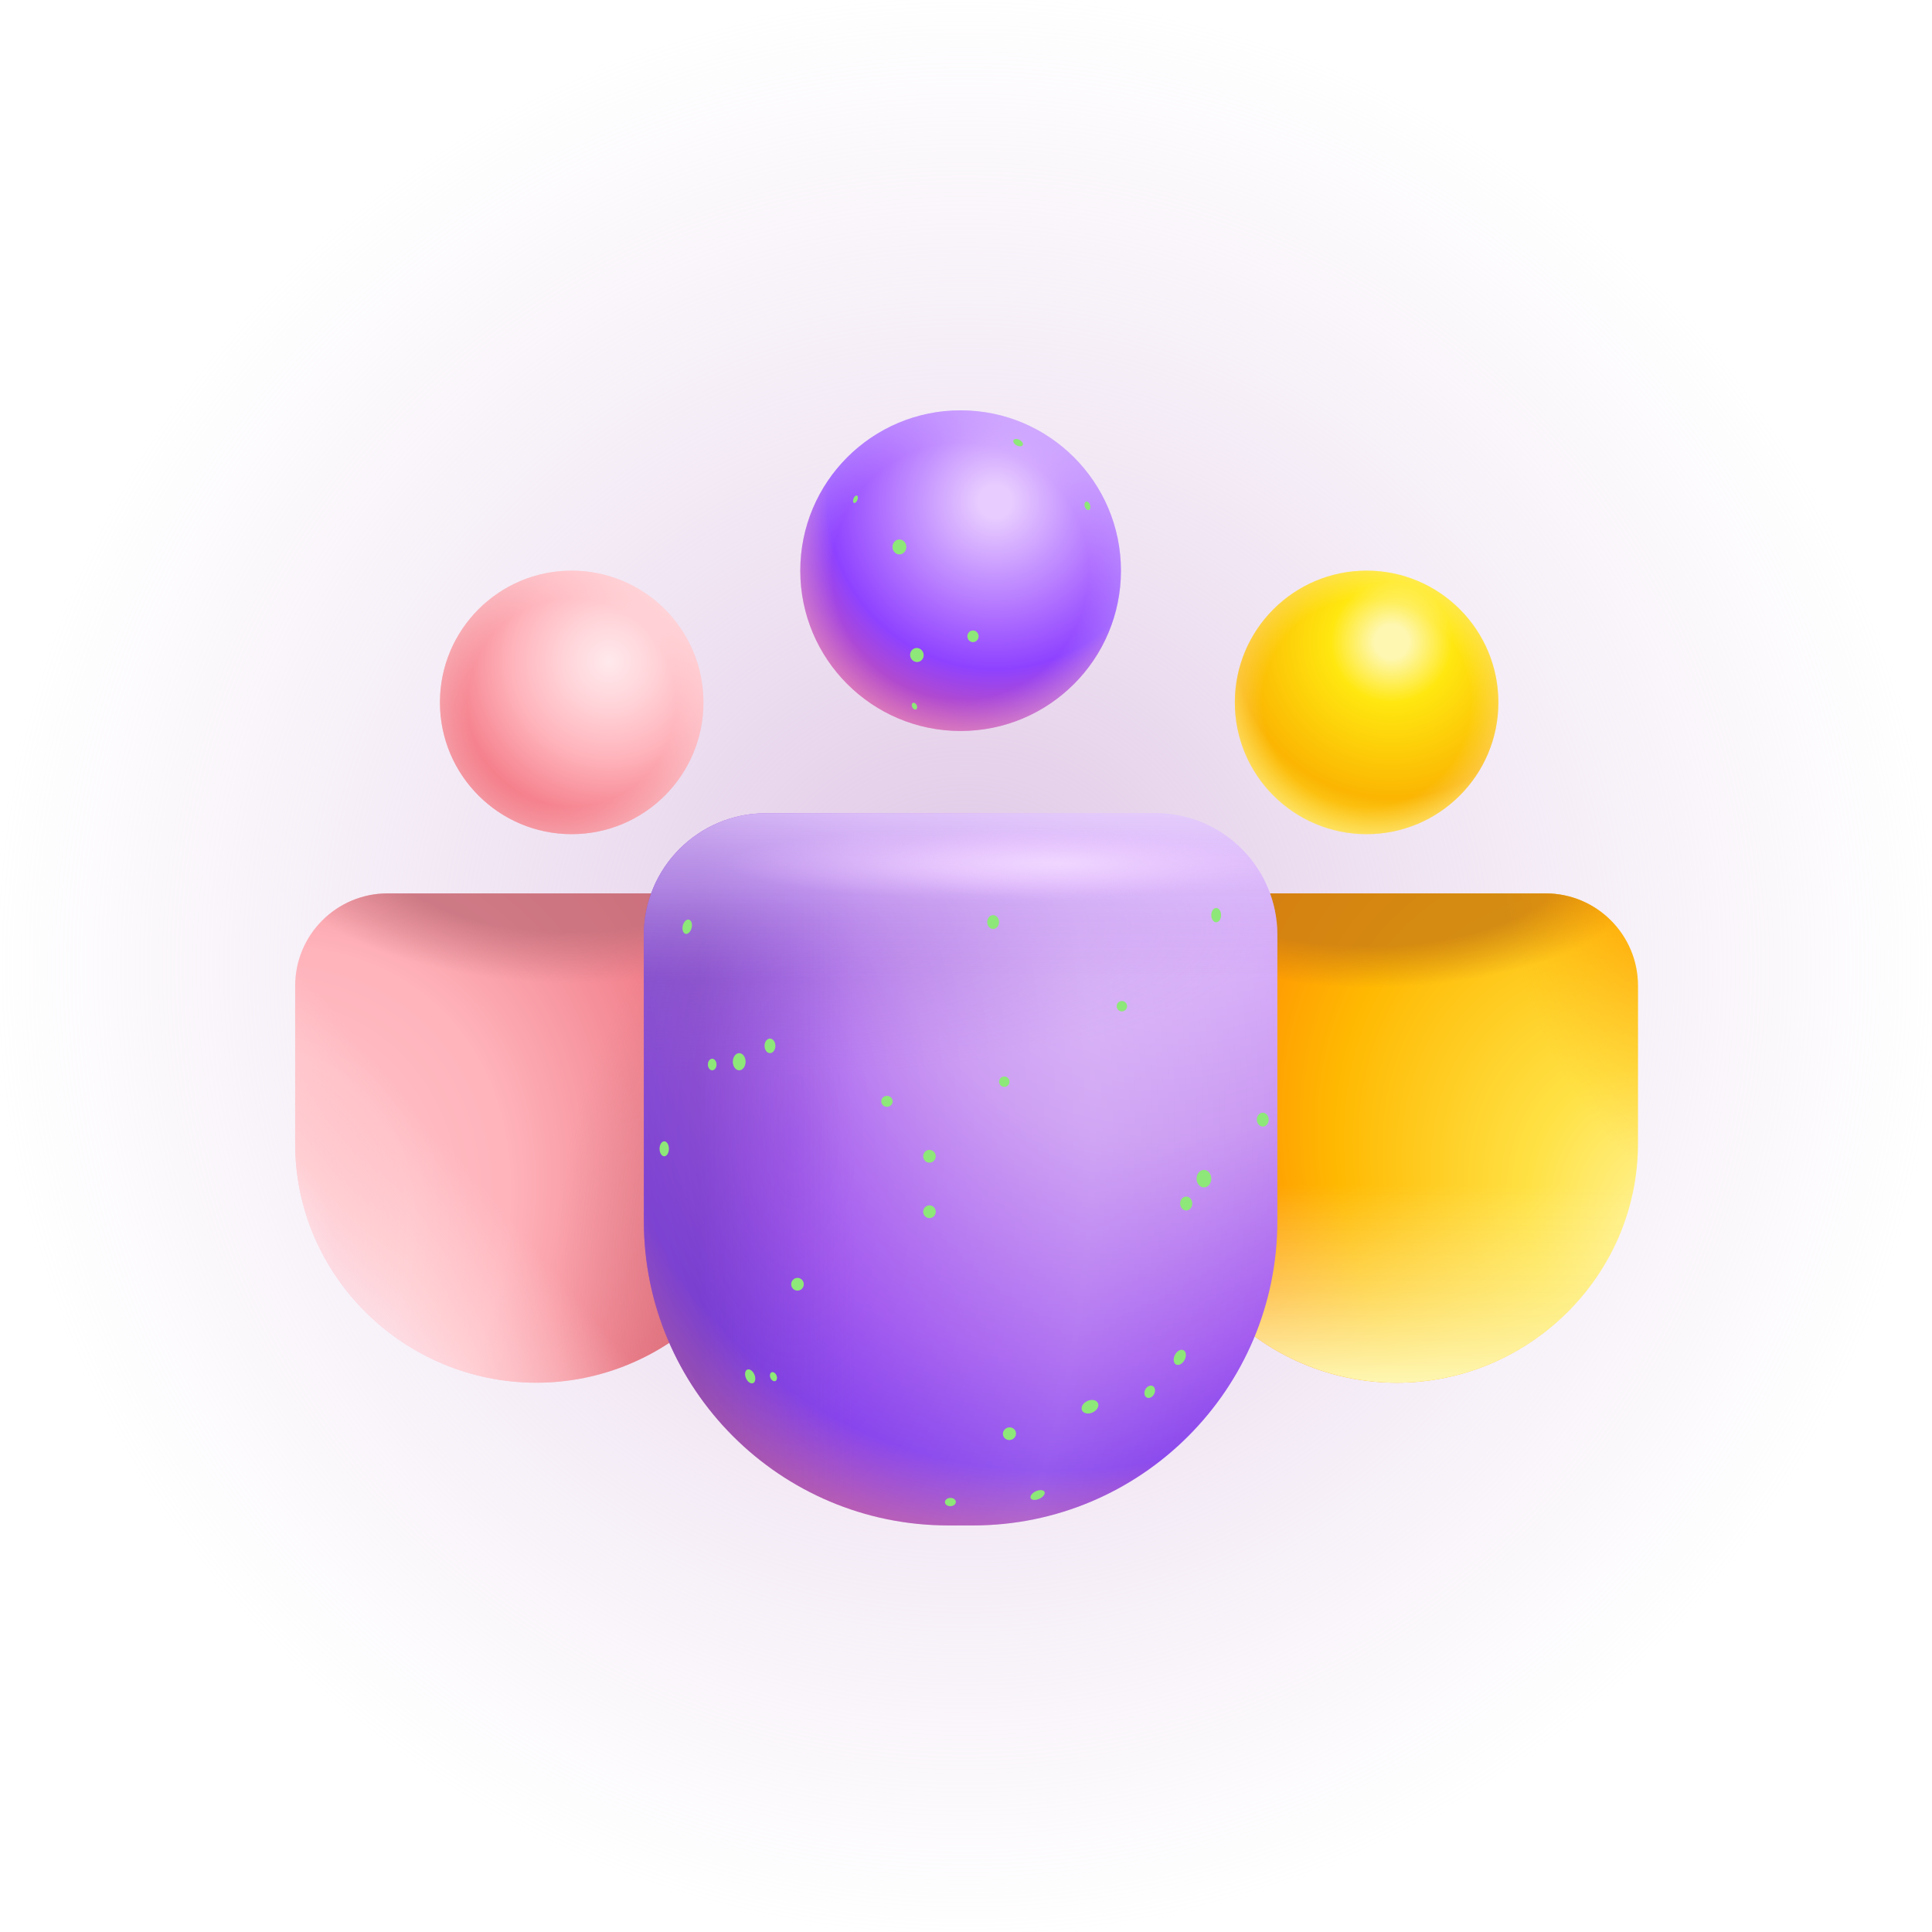 <svg width="128" height="128" viewBox="0 0 128 128" fill="none" xmlns="http://www.w3.org/2000/svg">
<rect width="128" height="128" fill="url(#paint0_radial_198_5143)"/>
<circle cx="63.643" cy="37.808" r="10.622" fill="url(#paint1_radial_198_5143)"/>
<circle cx="63.643" cy="37.808" r="10.622" fill="url(#paint2_radial_198_5143)" fill-opacity="0.8"/>
<path d="M76.556 75.769C76.556 84.516 83.791 91.608 92.538 91.608C101.286 91.608 108.52 84.516 108.52 75.769V65.309C108.52 61.93 105.78 59.19 102.401 59.19L82.676 59.19C79.296 59.19 76.556 61.93 76.556 65.309L76.556 75.769Z" fill="url(#paint3_radial_198_5143)"/>
<path d="M76.556 75.769C76.556 84.516 83.791 91.608 92.538 91.608C101.286 91.608 108.52 84.516 108.52 75.769V65.309C108.52 61.93 105.78 59.19 102.401 59.19L82.676 59.19C79.296 59.19 76.556 61.93 76.556 65.309L76.556 75.769Z" fill="url(#paint4_radial_198_5143)" fill-opacity="0.75"/>
<path d="M76.556 75.769C76.556 84.516 83.791 91.608 92.538 91.608C101.286 91.608 108.52 84.516 108.52 75.769V65.309C108.52 61.93 105.78 59.19 102.401 59.19L82.676 59.19C79.296 59.19 76.556 61.93 76.556 65.309L76.556 75.769Z" fill="url(#paint5_linear_198_5143)"/>
<path d="M76.556 75.769C76.556 84.516 83.791 91.608 92.538 91.608C101.286 91.608 108.52 84.516 108.52 75.769V65.309C108.52 61.93 105.78 59.19 102.401 59.19L82.676 59.19C79.296 59.19 76.556 61.93 76.556 65.309L76.556 75.769Z" fill="url(#paint6_radial_198_5143)" fill-opacity="0.4"/>
<path d="M51.52 75.769C51.52 84.516 44.286 91.608 35.538 91.608C26.791 91.608 19.556 84.516 19.556 75.769L19.556 65.309C19.556 61.93 22.296 59.19 25.676 59.19L45.401 59.19C48.78 59.19 51.52 61.93 51.52 65.309V75.769Z" fill="url(#paint7_radial_198_5143)"/>
<path d="M51.52 75.769C51.52 84.516 44.286 91.608 35.538 91.608C26.791 91.608 19.556 84.516 19.556 75.769L19.556 65.309C19.556 61.93 22.296 59.19 25.676 59.19L45.401 59.19C48.78 59.19 51.52 61.93 51.52 65.309V75.769Z" fill="url(#paint8_radial_198_5143)" fill-opacity="0.75"/>
<path d="M51.52 75.769C51.52 84.516 44.286 91.608 35.538 91.608C26.791 91.608 19.556 84.516 19.556 75.769L19.556 65.309C19.556 61.93 22.296 59.19 25.676 59.19L45.401 59.19C48.78 59.19 51.52 61.93 51.52 65.309V75.769Z" fill="url(#paint9_radial_198_5143)" fill-opacity="0.4"/>
<path d="M51.52 75.769C51.52 84.516 44.286 91.608 35.538 91.608C26.791 91.608 19.556 84.516 19.556 75.769L19.556 65.309C19.556 61.93 22.296 59.19 25.676 59.19L45.401 59.19C48.78 59.19 51.52 61.93 51.52 65.309V75.769Z" fill="url(#paint10_linear_198_5143)"/>
<path d="M42.656 61.951C42.656 57.494 46.27 53.88 50.727 53.88H76.558C81.015 53.88 84.629 57.494 84.629 61.951V80.887C84.629 92.031 75.595 101.065 64.451 101.065H62.834C51.69 101.065 42.656 92.031 42.656 80.887V61.951Z" fill="url(#paint11_radial_198_5143)"/>
<path d="M42.656 61.951C42.656 57.494 46.27 53.88 50.727 53.88H76.558C81.015 53.88 84.629 57.494 84.629 61.951V80.887C84.629 92.031 75.595 101.065 64.451 101.065H62.834C51.69 101.065 42.656 92.031 42.656 80.887V61.951Z" fill="url(#paint12_radial_198_5143)" fill-opacity="0.4"/>
<path d="M42.656 61.951C42.656 57.494 46.27 53.88 50.727 53.88H76.558C81.015 53.88 84.629 57.494 84.629 61.951V80.887C84.629 92.031 75.595 101.065 64.451 101.065H62.834C51.69 101.065 42.656 92.031 42.656 80.887V61.951Z" fill="url(#paint13_linear_198_5143)" fill-opacity="0.3"/>
<path d="M42.656 61.951C42.656 57.494 46.27 53.88 50.727 53.88H76.558C81.015 53.88 84.629 57.494 84.629 61.951V80.887C84.629 92.031 75.595 101.065 64.451 101.065H62.834C51.69 101.065 42.656 92.031 42.656 80.887V61.951Z" fill="url(#paint14_radial_198_5143)" fill-opacity="0.2"/>
<path d="M42.656 61.951C42.656 57.494 46.27 53.88 50.727 53.88H76.558C81.015 53.88 84.629 57.494 84.629 61.951V80.887C84.629 92.031 75.595 101.065 64.451 101.065H62.834C51.69 101.065 42.656 92.031 42.656 80.887V61.951Z" fill="url(#paint15_linear_198_5143)"/>
<path d="M42.656 61.951C42.656 57.494 46.27 53.88 50.727 53.88H76.558C81.015 53.88 84.629 57.494 84.629 61.951V80.887C84.629 92.031 75.595 101.065 64.451 101.065H62.834C51.69 101.065 42.656 92.031 42.656 80.887V61.951Z" fill="url(#paint16_radial_198_5143)"/>
<path d="M42.656 61.951C42.656 57.494 46.27 53.88 50.727 53.88H76.558C81.015 53.88 84.629 57.494 84.629 61.951V80.887C84.629 92.031 75.595 101.065 64.451 101.065H62.834C51.69 101.065 42.656 92.031 42.656 80.887V61.951Z" fill="url(#paint17_radial_198_5143)"/>
<circle cx="90.541" cy="46.536" r="8.729" fill="url(#paint18_radial_198_5143)"/>
<circle cx="90.541" cy="46.536" r="8.729" fill="url(#paint19_radial_198_5143)" fill-opacity="0.8"/>
<circle cx="37.876" cy="46.536" r="8.729" fill="url(#paint20_radial_198_5143)"/>
<circle cx="37.876" cy="46.536" r="8.729" fill="url(#paint21_radial_198_5143)"/>
<path d="M67.759 29.488C67.707 29.588 67.527 29.596 67.357 29.507C67.188 29.418 67.093 29.265 67.146 29.165C67.198 29.065 67.378 29.056 67.548 29.146C67.717 29.235 67.812 29.388 67.759 29.488Z" fill="#8EE779"/>
<path d="M56.578 33.322C56.647 33.35 56.748 33.264 56.803 33.129C56.858 32.994 56.846 32.861 56.776 32.833C56.706 32.805 56.605 32.891 56.55 33.026C56.495 33.161 56.508 33.294 56.578 33.322Z" fill="#8EE779"/>
<path d="M60.048 36.236C60.048 36.509 59.842 36.731 59.589 36.731C59.336 36.731 59.13 36.509 59.13 36.236C59.13 35.962 59.336 35.741 59.589 35.741C59.842 35.741 60.048 35.962 60.048 36.236Z" fill="#8EE779"/>
<path d="M64.834 42.157C64.834 42.37 64.668 42.543 64.462 42.543C64.257 42.543 64.09 42.37 64.09 42.157C64.09 41.943 64.257 41.77 64.462 41.77C64.668 41.77 64.834 41.943 64.834 42.157Z" fill="#8EE779"/>
<path d="M60.892 43.839C61.127 43.762 61.253 43.501 61.172 43.256C61.092 43.011 60.836 42.876 60.601 42.953C60.365 43.031 60.24 43.292 60.32 43.536C60.401 43.781 60.657 43.916 60.892 43.839Z" fill="#8EE779"/>
<path d="M60.73 46.713C60.788 46.831 60.77 46.959 60.69 46.999C60.61 47.039 60.497 46.975 60.439 46.857C60.38 46.739 60.398 46.611 60.478 46.571C60.559 46.531 60.671 46.595 60.73 46.713Z" fill="#8EE779"/>
<path d="M72.133 33.788C72.231 33.757 72.27 33.608 72.222 33.456C72.173 33.303 72.054 33.206 71.957 33.237C71.859 33.268 71.819 33.417 71.868 33.569C71.916 33.721 72.035 33.819 72.133 33.788Z" fill="#8EE779"/>
<path d="M51.373 69.291C51.373 69.558 51.212 69.774 51.013 69.774C50.814 69.774 50.653 69.558 50.653 69.291C50.653 69.024 50.814 68.808 51.013 68.808C51.212 68.808 51.373 69.024 51.373 69.291Z" fill="#8EE779"/>
<path d="M58.764 73.33C58.973 73.33 59.143 73.167 59.143 72.966C59.143 72.766 58.973 72.603 58.764 72.603C58.555 72.603 58.385 72.766 58.385 72.966C58.385 73.167 58.555 73.33 58.764 73.33Z" fill="#8EE779"/>
<path d="M61.996 76.606C61.996 76.84 61.81 77.03 61.579 77.03C61.349 77.03 61.162 76.84 61.162 76.606C61.162 76.373 61.349 76.183 61.579 76.183C61.81 76.183 61.996 76.373 61.996 76.606Z" fill="#8EE779"/>
<path d="M52.836 85.508C53.066 85.508 53.253 85.319 53.253 85.085C53.253 84.851 53.066 84.662 52.836 84.662C52.606 84.662 52.419 84.851 52.419 85.085C52.419 85.319 52.606 85.508 52.836 85.508Z" fill="#8EE779"/>
<path d="M49.98 91.068C50.086 91.316 50.047 91.57 49.893 91.636C49.739 91.702 49.529 91.555 49.422 91.307C49.316 91.059 49.355 90.805 49.509 90.739C49.663 90.673 49.873 90.82 49.98 91.068Z" fill="#8EE779"/>
<path d="M51.369 91.497C51.479 91.45 51.513 91.282 51.445 91.122C51.376 90.962 51.231 90.871 51.121 90.918C51.01 90.966 50.976 91.133 51.045 91.293C51.113 91.453 51.258 91.544 51.369 91.497Z" fill="#8EE779"/>
<path d="M61.996 80.281C61.996 80.514 61.81 80.704 61.579 80.704C61.349 80.704 61.162 80.514 61.162 80.281C61.162 80.047 61.349 79.857 61.579 79.857C61.81 79.857 61.996 80.047 61.996 80.281Z" fill="#8EE779"/>
<path d="M45.418 61.868C45.58 61.906 45.762 61.727 45.824 61.468C45.885 61.208 45.804 60.966 45.642 60.927C45.48 60.889 45.298 61.068 45.236 61.327C45.174 61.587 45.255 61.829 45.418 61.868Z" fill="#8EE779"/>
<path d="M49.398 70.342C49.398 70.656 49.208 70.91 48.974 70.91C48.74 70.91 48.551 70.656 48.551 70.342C48.551 70.028 48.74 69.774 48.974 69.774C49.208 69.774 49.398 70.028 49.398 70.342Z" fill="#8EE779"/>
<path d="M44.008 76.606C44.179 76.606 44.317 76.385 44.317 76.111C44.317 75.837 44.179 75.615 44.008 75.615C43.837 75.615 43.698 75.837 43.698 76.111C43.698 76.385 43.837 76.606 44.008 76.606Z" fill="#8EE779"/>
<path d="M47.471 70.527C47.471 70.739 47.343 70.91 47.185 70.91C47.027 70.91 46.899 70.739 46.899 70.527C46.899 70.315 47.027 70.144 47.185 70.144C47.343 70.144 47.471 70.315 47.471 70.527Z" fill="#8EE779"/>
<path d="M65.797 61.549C66.015 61.549 66.191 61.343 66.191 61.09C66.191 60.836 66.015 60.63 65.797 60.63C65.58 60.63 65.404 60.836 65.404 61.09C65.404 61.343 65.58 61.549 65.797 61.549Z" fill="#8EE779"/>
<path d="M84.055 74.179C84.055 74.432 83.879 74.638 83.662 74.638C83.444 74.638 83.268 74.432 83.268 74.179C83.268 73.925 83.444 73.719 83.662 73.719C83.879 73.719 84.055 73.925 84.055 74.179Z" fill="#8EE779"/>
<path d="M66.536 72.01C66.726 72.01 66.88 71.856 66.88 71.666C66.88 71.476 66.726 71.322 66.536 71.322C66.345 71.322 66.191 71.476 66.191 71.666C66.191 71.856 66.345 72.01 66.536 72.01Z" fill="#8EE779"/>
<path d="M74.672 66.663C74.672 66.854 74.518 67.008 74.328 67.008C74.137 67.008 73.983 66.854 73.983 66.663C73.983 66.473 74.137 66.319 74.328 66.319C74.518 66.319 74.672 66.473 74.672 66.663Z" fill="#8EE779"/>
<path d="M72.388 93.579C72.68 93.446 72.838 93.168 72.742 92.958C72.646 92.748 72.332 92.686 72.041 92.819C71.749 92.952 71.591 93.23 71.687 93.44C71.783 93.65 72.097 93.712 72.388 93.579Z" fill="#8EE779"/>
<path d="M69.202 98.84C69.265 98.978 69.111 99.184 68.858 99.299C68.605 99.415 68.349 99.397 68.286 99.259C68.222 99.121 68.376 98.915 68.629 98.799C68.882 98.684 69.139 98.702 69.202 98.84Z" fill="#8EE779"/>
<path d="M62.978 99.79C63.177 99.781 63.334 99.651 63.327 99.499C63.32 99.347 63.153 99.232 62.953 99.24C62.754 99.249 62.597 99.379 62.604 99.531C62.611 99.683 62.778 99.799 62.978 99.79Z" fill="#8EE779"/>
<path d="M67.294 94.849C67.367 95.068 67.24 95.307 67.011 95.383C66.782 95.459 66.537 95.343 66.465 95.123C66.392 94.904 66.519 94.665 66.748 94.59C66.978 94.514 67.222 94.63 67.294 94.849Z" fill="#8EE779"/>
<path d="M80.575 61.105C80.755 61.105 80.9 60.892 80.9 60.63C80.9 60.368 80.755 60.156 80.575 60.156C80.396 60.156 80.251 60.368 80.251 60.63C80.251 60.892 80.396 61.105 80.575 61.105Z" fill="#8EE779"/>
<path d="M80.251 78.089C80.251 78.41 80.032 78.669 79.763 78.669C79.494 78.669 79.276 78.41 79.276 78.089C79.276 77.769 79.494 77.509 79.763 77.509C80.032 77.509 80.251 77.769 80.251 78.089Z" fill="#8EE779"/>
<path d="M78.59 80.197C78.812 80.197 78.992 79.991 78.992 79.737C78.992 79.483 78.812 79.277 78.59 79.277C78.367 79.277 78.186 79.483 78.186 79.737C78.186 79.991 78.367 80.197 78.59 80.197Z" fill="#8EE779"/>
<path d="M78.483 90.097C78.344 90.358 78.089 90.495 77.913 90.401C77.737 90.308 77.706 90.02 77.845 89.759C77.983 89.498 78.239 89.362 78.415 89.455C78.591 89.548 78.621 89.836 78.483 90.097Z" fill="#8EE779"/>
<path d="M75.971 92.588C76.132 92.673 76.352 92.573 76.463 92.363C76.574 92.154 76.534 91.915 76.373 91.83C76.213 91.745 75.992 91.846 75.881 92.055C75.77 92.264 75.811 92.503 75.971 92.588Z" fill="#8EE779"/>
<defs>
<radialGradient id="paint0_radial_198_5143" cx="0" cy="0" r="1" gradientUnits="userSpaceOnUse" gradientTransform="translate(64 64) rotate(90) scale(64)">
<stop stop-color="#DDC2E4"/>
<stop offset="1" stop-color="#E9D9ED" stop-opacity="0"/>
</radialGradient>
<radialGradient id="paint1_radial_198_5143" cx="0" cy="0" r="1" gradientUnits="userSpaceOnUse" gradientTransform="translate(65.921 33.222) rotate(120.18) scale(21.754)">
<stop offset="0.05" stop-color="#E8CCFF"/>
<stop offset="0.23" stop-color="#C594FF"/>
<stop offset="0.36" stop-color="#AD6CFF"/>
<stop offset="0.51" stop-color="#8E42FF"/>
<stop offset="0.78" stop-color="#E0538F"/>
</radialGradient>
<radialGradient id="paint2_radial_198_5143" cx="0" cy="0" r="1" gradientUnits="userSpaceOnUse" gradientTransform="translate(63.642 37.816) rotate(97.82) scale(18.857)">
<stop offset="0.45" stop-color="white" stop-opacity="0"/>
<stop offset="0.84" stop-color="white"/>
</radialGradient>
<radialGradient id="paint3_radial_198_5143" cx="0" cy="0" r="1" gradientUnits="userSpaceOnUse" gradientTransform="translate(114.5 84.25) rotate(-131.906) scale(52.402 36.758)">
<stop offset="0.078" stop-color="#FFF6A3"/>
<stop offset="0.298" stop-color="#FFE144"/>
<stop offset="0.584" stop-color="#FFB902"/>
<stop offset="0.861" stop-color="#FF7B02"/>
</radialGradient>
<radialGradient id="paint4_radial_198_5143" cx="0" cy="0" r="1" gradientUnits="userSpaceOnUse" gradientTransform="translate(90.75 56.5) rotate(-90) scale(11.625 25.356)">
<stop offset="0.121" stop-color="#C77B15"/>
<stop offset="0.531" stop-color="#C77B15"/>
<stop offset="0.767" stop-color="#C77B15" stop-opacity="0"/>
</radialGradient>
<linearGradient id="paint5_linear_198_5143" x1="92.538" y1="78.5" x2="92.538" y2="91.608" gradientUnits="userSpaceOnUse">
<stop stop-color="#FEF7B2" stop-opacity="0"/>
<stop offset="0.542" stop-color="#FEF7B2" stop-opacity="0.51"/>
<stop offset="1" stop-color="#FEF7B2"/>
</linearGradient>
<radialGradient id="paint6_radial_198_5143" cx="0" cy="0" r="1" gradientUnits="userSpaceOnUse" gradientTransform="translate(108.52 60.75) rotate(75.641) scale(18.064 8.541)">
<stop stop-color="#FF8A00"/>
<stop offset="1" stop-color="#FF9F00" stop-opacity="0"/>
</radialGradient>
<radialGradient id="paint7_radial_198_5143" cx="0" cy="0" r="1" gradientUnits="userSpaceOnUse" gradientTransform="translate(9.882 87.342) rotate(-47.816) scale(51.902 36.407)">
<stop offset="0.085" stop-color="#FFE7E9"/>
<stop offset="0.281" stop-color="#FFB3BB"/>
<stop offset="0.394" stop-color="#FFBCC3"/>
<stop offset="0.542" stop-color="#FFB3BB"/>
<stop offset="0.898" stop-color="#EB6A77"/>
</radialGradient>
<radialGradient id="paint8_radial_198_5143" cx="0" cy="0" r="1" gradientUnits="userSpaceOnUse" gradientTransform="translate(37.25 55.75) rotate(-88.727) scale(11.253 23.975)">
<stop offset="0.121" stop-color="#C06F7B"/>
<stop offset="0.531" stop-color="#C06F7B"/>
<stop offset="0.833" stop-color="#C06F7B" stop-opacity="0"/>
</radialGradient>
<radialGradient id="paint9_radial_198_5143" cx="0" cy="0" r="1" gradientUnits="userSpaceOnUse" gradientTransform="translate(62.25 82.25) rotate(-170.538) scale(30.414 38.687)">
<stop offset="0.121" stop-color="#C06F7B"/>
<stop offset="0.531" stop-color="#C06F7B"/>
<stop offset="0.833" stop-color="#C06F7B" stop-opacity="0"/>
</radialGradient>
<linearGradient id="paint10_linear_198_5143" x1="36.604" y1="84.007" x2="24.5" y2="94.25" gradientUnits="userSpaceOnUse">
<stop stop-color="#FFE7E9" stop-opacity="0"/>
<stop offset="0.494" stop-color="#FFE7E9" stop-opacity="0.51"/>
<stop offset="1" stop-color="#F8EEFF"/>
</linearGradient>
<radialGradient id="paint11_radial_198_5143" cx="0" cy="0" r="1" gradientUnits="userSpaceOnUse" gradientTransform="translate(84.629 45.423) rotate(123.297) scale(69.766 48.302)">
<stop offset="0.085" stop-color="#E6C8FF"/>
<stop offset="0.473" stop-color="#C58FF1"/>
<stop offset="0.698" stop-color="#9D50EE"/>
<stop offset="0.811" stop-color="#7B30EA"/>
<stop offset="0.926" stop-color="#CB5285"/>
</radialGradient>
<radialGradient id="paint12_radial_198_5143" cx="0" cy="0" r="1" gradientUnits="userSpaceOnUse" gradientTransform="translate(45.454 60.828) rotate(-179.006) scale(38.131 10.553)">
<stop offset="0.054" stop-color="#7C4EC0"/>
<stop offset="1" stop-color="#9959DB" stop-opacity="0"/>
</radialGradient>
<linearGradient id="paint13_linear_198_5143" x1="42.656" y1="76.434" x2="59.445" y2="76.434" gradientUnits="userSpaceOnUse">
<stop offset="0.224" stop-color="#4F2888"/>
<stop offset="0.833" stop-color="#7046AE" stop-opacity="0"/>
</linearGradient>
<radialGradient id="paint14_radial_198_5143" cx="0" cy="0" r="1" gradientUnits="userSpaceOnUse" gradientTransform="translate(52.8 74.95) rotate(-179.116) scale(38.479 81.562)">
<stop stop-color="white" stop-opacity="0"/>
<stop offset="0.51" stop-color="white"/>
<stop offset="1" stop-color="#FEFEFE" stop-opacity="0"/>
</radialGradient>
<linearGradient id="paint15_linear_198_5143" x1="62.243" y1="64.944" x2="62.243" y2="47.978" gradientUnits="userSpaceOnUse">
<stop stop-color="#C792F2" stop-opacity="0"/>
<stop offset="0.37" stop-color="#D4B3F8" stop-opacity="0.51"/>
<stop offset="1" stop-color="#F8EEFF"/>
</linearGradient>
<radialGradient id="paint16_radial_198_5143" cx="0" cy="0" r="1" gradientUnits="userSpaceOnUse" gradientTransform="translate(68.36 57.2) rotate(180) scale(20.285 2.509)">
<stop stop-color="#EFD6FF"/>
<stop offset="1" stop-color="#E6BDFF" stop-opacity="0"/>
</radialGradient>
<radialGradient id="paint17_radial_198_5143" cx="0" cy="0" r="1" gradientUnits="userSpaceOnUse" gradientTransform="translate(70.095 57.206) rotate(-180) scale(12.785 2.328)">
<stop stop-color="#EFD6FF"/>
<stop offset="1" stop-color="#E6BDFF" stop-opacity="0"/>
</radialGradient>
<radialGradient id="paint18_radial_198_5143" cx="0" cy="0" r="1" gradientUnits="userSpaceOnUse" gradientTransform="translate(92.192 42.536) rotate(108.435) scale(16.047)">
<stop offset="0.068" stop-color="#FEF7B2"/>
<stop offset="0.25" stop-color="#FFE710"/>
<stop offset="0.645" stop-color="#FBB502"/>
<stop offset="0.911" stop-color="#FFED46"/>
<stop offset="1" stop-color="#FFED46"/>
</radialGradient>
<radialGradient id="paint19_radial_198_5143" cx="0" cy="0" r="1" gradientUnits="userSpaceOnUse" gradientTransform="translate(90.541 46.536) rotate(97.815) scale(15.495)">
<stop offset="0.446" stop-color="white" stop-opacity="0"/>
<stop offset="0.841" stop-color="white"/>
</radialGradient>
<radialGradient id="paint20_radial_198_5143" cx="0" cy="0" r="1" gradientUnits="userSpaceOnUse" gradientTransform="translate(40.345 43.819) rotate(109.398) scale(16.198)">
<stop stop-color="#FFE9EC"/>
<stop offset="0.188" stop-color="#FFD3D8"/>
<stop offset="0.397" stop-color="#FFB3BB"/>
<stop offset="0.832" stop-color="#ED5C6B"/>
<stop offset="0.906" stop-color="#FFB3BB"/>
</radialGradient>
<radialGradient id="paint21_radial_198_5143" cx="0" cy="0" r="1" gradientUnits="userSpaceOnUse" gradientTransform="translate(37.876 46.536) rotate(97.815) scale(15.495)">
<stop offset="0.446" stop-color="white" stop-opacity="0"/>
<stop offset="0.841" stop-color="white"/>
</radialGradient>
</defs>
</svg>
